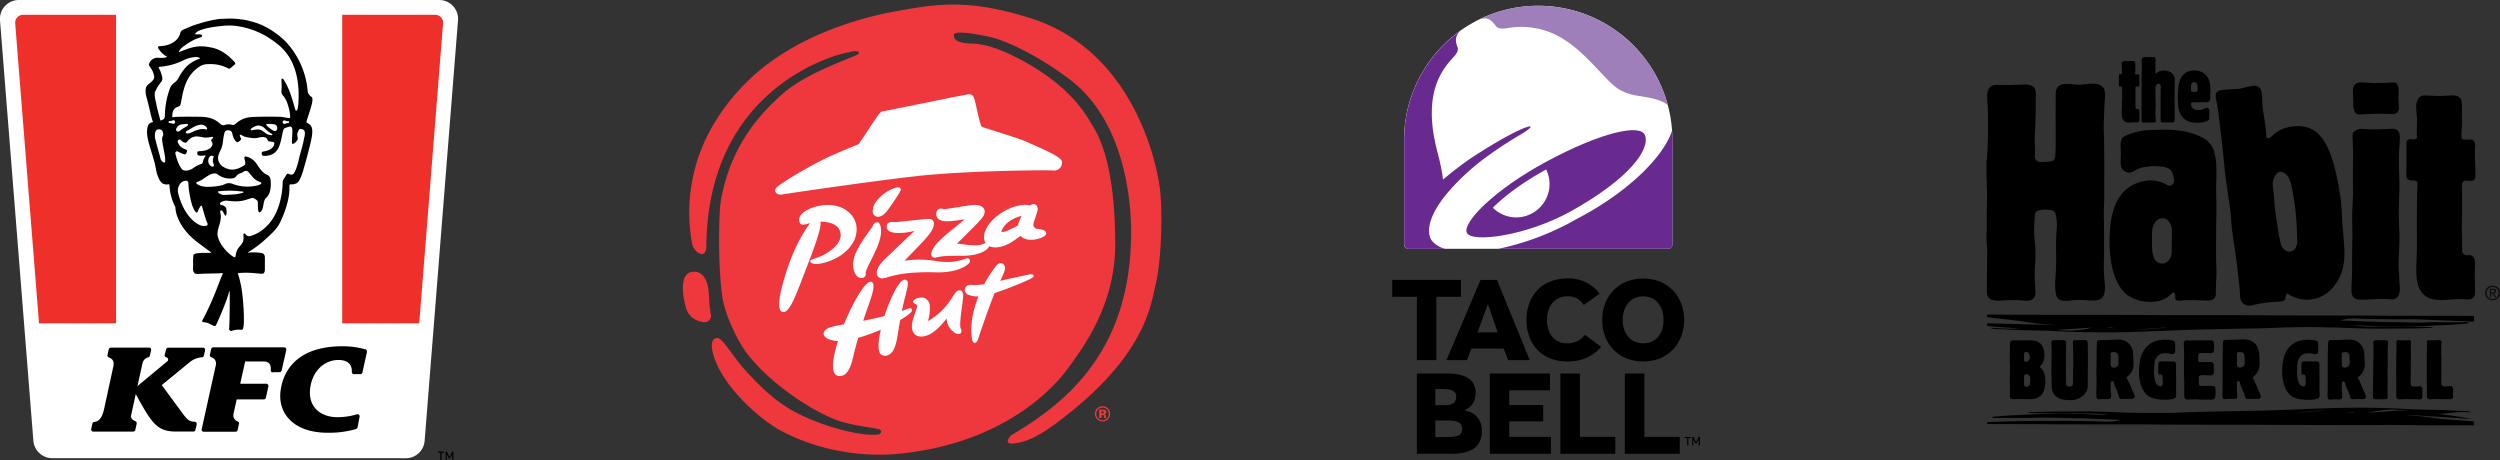 <svg xmlns="http://www.w3.org/2000/svg" xmlns:xlink="http://www.w3.org/1999/xlink" viewBox="0 0 1437.47 264.77"><rect x="0" y="0" width="1437.47" height="264.77" fill="#333333" stroke="none"/><defs><style>.cls-1{fill:none;}.cls-2{fill:#fff;}.cls-3{clip-path:url(#clip-path);}.cls-4{fill:#ee2f2a;}.cls-5{fill:#682a8f;}.cls-6{fill:#9e7fba;}.cls-7{fill:#ef373e;}.cls-8{fill:#0e0a0a;}</style><clipPath id="clip-path"><path class="cls-1" d="M13.19,8.51a4.51,4.51,0,0,0-4.46,4.83l19,239.17a2.63,2.63,0,0,0,2.6,2.42H233.17a2.54,2.54,0,0,0,2.59-2.42l19-239.17a4.51,4.51,0,0,0-4.47-4.83Z"/></clipPath></defs><title>FInal_Logo_forDevAsset 9</title><g id="Layer_2" data-name="Layer 2"><g id="Layer_1-2" data-name="Layer 1"><path class="cls-2" d="M30,263.44a10.9,10.9,0,0,1-10.81-10L0,11.71A10.86,10.86,0,0,1,10.84,0H252.55a10.86,10.86,0,0,1,10.8,11.71L244.16,253.48a10.86,10.86,0,0,1-10.81,10Z"/><g class="cls-3"><rect class="cls-4" x="1.66" y="3.44" width="65.07" height="182.49"/></g><g class="cls-3"><rect class="cls-4" x="196.77" y="3.44" width="65.07" height="182.49"/></g><path d="M100.85,119.16c.06,3.32,2,12.14,13.22,20.53,4.64,3.5,6.82,5.07,7.42,5.49h0c.3.24-1.63.18-2.17.24a41.21,41.21,0,0,0-6.22.24c-2.17.43-1.87.91-2,2.48-.18,1.21,0,3.2-.06,4.89s-.18,2.84.54,3.68,1.15.91,4.11.73,10.62-.19,11.53-.37c1.2-.24,1,.18.3,1.69-1.21,2.54-5.07,14.25-11.11,25.36-.84,1.57,1.51.84,3.56,1.81,3.68,1.75,3.56,2.23,4.53.42,1-2,6.34-14.43,7.12-18.29.12-.48.3-1,.43-.18.06.54.12,16.3-.31,21.25a1,1,0,0,0,.24.72,2.09,2.09,0,0,0,1,.48h0a13.33,13.33,0,0,1,5.92-.72,1.41,1.41,0,0,0,.48-.12.6.6,0,0,0,.24-.3,3.55,3.55,0,0,0,.3-.85v-.06a4.58,4.58,0,0,0,.18-1.27c0-.24.06-.48.06-.78s.06-.66.06-1v-4.1a4.69,4.69,0,0,0-.06-.91c0-.6-.06-1.2-.06-1.81s-.06-1.27-.12-1.87-.06-1.33-.12-1.93l-.18-2c-.06-.67-.12-1.39-.18-2.06s-.18-1.38-.24-2.05-.18-1.39-.3-2-.18-1.33-.3-2-.25-.91-.37-1.57-.24-1.27-.42-1.87a14.38,14.38,0,0,0-.48-1.75c-.12-.49-.3-.91-.42-1.39,0-.06-.19-.73-.13-.79.06-.24.37-.06.67-.12a.6.6,0,0,0,.24-.06,56.39,56.39,0,0,1,6.28-.06c.78,0,4.71.42,5.85.48s2.48.37,2.42-3v-6.1c0-.85-.06-2.29-1.63-2.72a28.84,28.84,0,0,0-7.79-.3c-.42.06-.48,0-.36-.12h0a64.15,64.15,0,0,0,9.36-6.88c5.13-4.59,7.6-7.06,9.17-10.38,0,0,5.62-10.93,5.37-20.17-.06-1.87.25-1.69,1.39-1.69a5.25,5.25,0,0,0,2.42-.54c2.41-.54,4.46-8.69,4.46-8.69s3.57-12.38,4.47-17.45c.79-4.53.6-7.12-2.17-8.45l-.49-.24a.58.58,0,0,1-.24-.61,2.13,2.13,0,0,0,.12-.6c1.33-4.65,3.75-10.56,3.2-13a1.42,1.42,0,0,0-.9-1A6.43,6.43,0,0,1,177,53.18a.76.76,0,0,1-.06-.36,47.41,47.41,0,0,0-13.22-29.46s-.67-.6-1-.9a28.12,28.12,0,0,0-3-2.48,47.22,47.22,0,0,0-8.57-5.31A40.78,40.78,0,0,0,143.22,12a9.59,9.59,0,0,0-1.26-.3,19.22,19.22,0,0,0-2.9-.48,44.12,44.12,0,0,0-9.12-.48h0c-.36,0-.84.06-1,.06h-1.27c-.67.06-1.57.12-2.54.24-1.51.24-3.14.54-4.16.78s-2.66.61-4.53,1.15l-2.35.72-.67.18c-.84.31-1.69.55-2.53.85-.61.24-3.26,1.39-3.87,1.63-.3.12-.66.3-1.08.48-1.87.61-2.24,1.69-2.3,2.24a3.2,3.2,0,0,1-.3,1.08c-2.65,5.68-9,6.28-11.47,6.4-.66.06-1.21.12-1,.79.54,1.63,3.5,4.7,5.31,5.25,0,.24-1.57.6-1.87.66a26,26,0,0,1-3.87-.06H90.4a5,5,0,0,0-4.71,3.68,1,1,0,0,0,.19,1A20.53,20.53,0,0,1,88,41.47v.06a8.62,8.62,0,0,1,.42,1.33c.06.66.6,1.33-.06,2.6-1.15,2.23-4,2.95-4.47,5.19-.6,3.14.49,5.25,1.69,10.44.85,3.56,1.69,7.3,2.36,9,.06.06,0,.18-.12.18s-.73.12-.85.18c-1.69.66-2.17,2-2.41,4.59-.43,5.67,3.8,14.48,5.07,22,.42,2.53,1.63,6.64,3.56,8.27a5.25,5.25,0,0,0,2,.72c1.51.24,2.17-.72,2.3.85,0,.3.12,1.21.12,1.69a30.53,30.53,0,0,0,3.26,10.56m2.65-90.55a8.44,8.44,0,0,1,1.93-1.87c.85-.6,5-3.68,8.82-4.89.72-.24.9-.3,1.33-.42.6-.12,1.08-1.39-.13-1.57A8.77,8.77,0,0,0,113,19.8c-.66,0-1-.36-.48-.84a7.67,7.67,0,0,1,3-1.7c3.45-1.38,9.48-2.11,12.32-2.35a31,31,0,0,1,6.58-.12c2.23.18,4,.6,4.89.72a47.08,47.08,0,0,1,13.46,5.14,60.91,60.91,0,0,1,6.52,4.46c6.22,4.83,13.4,14.07,12.31,33.57a22.53,22.53,0,0,1-.54,4.1c-.18.54-.9,1.51-1.27.24-1.26-4.16-2.95-11.47-6.7-17.26-.54-.79-1.32-.73-1.26.12,0,.36.18,4,.12,4.77-.61,4.77.84,2.89,3,8a30.75,30.75,0,0,1,1.76,6.76,13.83,13.83,0,0,1,.12,1.69c0,.72-.37.78-.37.78-1.44,0-4-.72-5.43-.72-1.57-.06-12.56-.18-16.66.18a14.27,14.27,0,0,0-8.69,3.68,13.18,13.18,0,0,1-1.27.79.68.68,0,0,1-.48.06,5.64,5.64,0,0,0-1-.18,6.92,6.92,0,0,0-3.2,0,2.52,2.52,0,0,1-2.53-.07c-1.51-.9-3.81-4.4-11.9-4.46-4.58-.06-10.56-.12-14.12.06-1.15.06-1.75.18-2.05.18,0-.12-.06-.3-.06-.36-.07-6.46,4.16-5,4.64-6.7,1.21-4.17,1.51-14.25,8.82-20.41,3.5-3,5.31-3.08,8.57-3.08a21.92,21.92,0,0,1,8.63,1.75c1.39.67,2.05,1.15,2.6.73s2-1.75,2.59-2.17.36-1.21-.18-1.63-5.73-7-13.64-8.27a27,27,0,0,0-4.83-.61,15.53,15.53,0,0,0-3.74.24c-3,.37-7,2.06-9.6,3.08-.12-.3.42-1.21.6-1.39m62.54,42c-.3.36-.6.12-1.27.3s-.9.42-1.38.36a1,1,0,0,1-.73-1.57c.67-.9,1.51-.12,2.23,0,.37.06.61-.06,1,.06s.42.49.18.85m-10.86,3.2A7.86,7.86,0,0,1,153.24,72c-.24-.43-.18-.73.43-.73,2.17,0,4.16-.06,5.13.73a2.37,2.37,0,0,1,.36,2.65c-.42.91-1.21.67-1.63.61a14.86,14.86,0,0,1-2.35-1.45m1,3.92a5.19,5.19,0,0,1-2.41-.54,14.85,14.85,0,0,1-2.6-1.81,5.29,5.29,0,0,0-3.5-.91,17,17,0,0,0-2.78.42c-.78.19-.84-.48-.6-.78a7.87,7.87,0,0,1,3.62-1.87,4.93,4.93,0,0,1,1.33,0,5.65,5.65,0,0,1,3,1.57,24,24,0,0,0,3.44,2.83c.54.31,1.51.55.54,1.09M122.7,93.93a2.84,2.84,0,0,1,.24,1.51c-.06.36-1.39.9-2.54-.79a4,4,0,0,1,.07-4.46c1-1.27,2.65-.37,2.41.12a4.46,4.46,0,0,0-.18,3.62M107.25,75.4c.24-.24.36-.24,1.26-.73.67-.36,1.39-.78,2.12-1.26a12.78,12.78,0,0,1,5-1.76,4.3,4.3,0,0,1,2.83,1.15c.73.85,1,1.75,0,1.63a8.14,8.14,0,0,0-3.86,0A19.79,19.79,0,0,0,110,76.18a6.3,6.3,0,0,1-2.41.61c-.43-.12-1.33-.61-.36-1.39m-1.39-1.87c-1,.6-2,1.38-2.72,1.87a1.14,1.14,0,0,1-1.81-1.27,4,4,0,0,1,2.53-2.48,11.64,11.64,0,0,1,1.51-.24c.73-.06,1.45-.12,1.88-.18,1-.06,1.14.79.42,1.21-.42.3-1.15.66-1.81,1.09M89.2,52.76A22.59,22.59,0,0,1,92.76,47c1-1.26.54-3,0-4.52a13.69,13.69,0,0,0-1.39-3.26.67.67,0,0,1,0-.67c.06-.06.12-.06.18-.12l1.93-.18a37.9,37.9,0,0,0,11.77-3.44,12,12,0,0,1,2.24-1,14.92,14.92,0,0,1,2.77-.73c.73-.12,1.57-.24,2.3-.3,1.08-.12,2.77.66,2.41.84-.9.55-5.19,1.51-8.93,6a29,29,0,0,0-3.62,5.67,9.3,9.3,0,0,1-2.54,2.54,7.28,7.28,0,0,0-2.17,3,47,47,0,0,0-2.9,15.51c0,1-.18,2-1.15,2.42h0c-.78.3-1.39.84-1.51.24C91.67,67.07,90.52,63,90,60.43c-.18-.79-.3-1.63-.54-2.42-.49-2.23-.67-4.16-.3-5.25m4.58,40.45c-1.57-1-1.45-2.42-1.87-3.75-.84-2.83-1.75-6.28-2.53-9.17-.49-1.75-.61-5.92,1.81-5.92a2.23,2.23,0,0,1,2.47,1.51c.85,2.54-.78,2.11-.36,5.07.3,2.11.72,4.17,1.39,7.79.3,1.63.84,5.61-.6,4.65m5.73-22.22c-.48.06-.91-.24-1.45-.36s-1,.06-1.27-.3-.18-.67.18-.79a5.47,5.47,0,0,1,1-.12c.72-.12,1.63-1,2.23-.06a1,1,0,0,1-.66,1.63m1.09,17.39c-.24-.91.18-2.36,2.41-.91a10,10,0,0,0,2.54,1,1,1,0,0,0,1.32-.61c.19-.48.79-1.5-.18-2s-3.38-.9-4.77-4.28a1.22,1.22,0,0,1,.55-1.45,1.24,1.24,0,0,1,1.33.36,4.34,4.34,0,0,0,2.29,1.39,1,1,0,0,0,1.09-.48c.66-.73,2.59-3.57,6.52-3.08,1.63.18,3.14.54,3.68.6a14,14,0,0,0,2.53-.12c1.21-.24,3-.6,2.12.42-.73.79-1.27,1.15-.67,2l.12.13a2.24,2.24,0,0,1,0,2.59l-.06.12c-.84,1.15-2.65,2.48-6.4,2.66-1.69.12-1.81.06-1.87,1a3.48,3.48,0,0,0,.06.85c.12.48.43.66,1.63.78a17.89,17.89,0,0,0,2.42-.12c.36-.12.84.12.6.43-.06.06-.18.3-.24.3A6.11,6.11,0,0,0,116.72,93a1.66,1.66,0,0,1-.78,1.21h0a16.58,16.58,0,0,0-4.47,2.17c-1.75,1.45-5.31,2.6-6.88.85s-3-5.74-3.68-8.63m16.3,41.35c-3.08.12-11.17-4.77-14.73-18.66-.91-3.56,1.32-6.45,2.71-6.94a5.88,5.88,0,0,1,1.51-.42,1.4,1.4,0,0,1,1.63,1.57c-.06,1.27,1,12,3.8,15.94.73,1,1.33,1,1.63.12s.79-1.81,1-2.18,1.15-1.87,1.45-.66c.66,2.54,2.17,7.73,2.78,9,1.14,2.18-.61,2.18-1.75,2.18m1.93-22.46c-4-.06-5.92-1.57-6.22-2s.18-.79.6-.91a12.78,12.78,0,0,0,3.32-1.69c.67-.54,2.6-1.69,3.56-2.29.43-.3,3.08-1.45,4.59-.36a11.77,11.77,0,0,0,8.33,2.41c2.54-.18,2.48-2.17,4.47-2.83a8.7,8.7,0,0,0,2.78-1.39c.72-.12,1.27-.37,2.11.42,1,1,1.39,1.69,2.6,3a9,9,0,0,0,4,2.77c.54.13,1,.55,1,.73s-.25.72-1.88,1.21a24.3,24.3,0,0,1-14.42-.67,5.54,5.54,0,0,0-4.77.06c-1.69.91-6.22,1.57-10,1.51m20.4,3.38a22.36,22.36,0,0,1-4.95,1c-1.33.06-5.49.36-6.16.3a5.28,5.28,0,0,1-3-1.33c-.19-.18-.43-.78.36-.78A53,53,0,0,1,138,110c.91.06,1.33.12,1.51.12s1,.42.06.72M175,78.72C174,84.51,172.74,87.47,172,91c-.85,3.74-2.42,9.18-4,9.36-1.57.48-2.23-1.33-3.2,0-.6.78-1.08,1.87-1.63,2.53a4,4,0,0,0-.66,2,42.59,42.59,0,0,1-1,8.87c-1.38,6.7-4,11.59-6.64,14.67-5.13,5.92-9.9,6.88-10.5,7.18a3.08,3.08,0,0,1-2.23,0,6.67,6.67,0,0,1-1.27-1.2c-.67-.61-.91.3-.91.54s.3,3-.36,4.28c-1.51,2.72-3,3-3.86,6.34-.3,1.15-.06,2.9-1.45,2.12-3.32-1.94-8.15-7.07-9.12-12.08-.3-1.51,0-3.2.91-6.15a18.29,18.29,0,0,0,.9-4.71c0-1.93-.78-3.56,0-3.75,1.39-.3,2.06,3.32,2.72,3,1.15-.66.3-4.46.3-4.46a3.45,3.45,0,0,0-2.47-1.57c-1.15-.25-1.51-1.15-.3-1.76a5.65,5.65,0,0,1,3.2-.84c8.2,1.15,10.62-.48,13.94-1.39a2,2,0,0,1,1.57,0c.48.24,1.87,1,2.17,1.69s0,3.44.42,5.49,1.88.19,2.24-.6a17.28,17.28,0,0,0,.78-3.32c.06-.48.49-2.65,1.27-3.26a7.88,7.88,0,0,0,2.29-3.56,16.24,16.24,0,0,0,.55-5.55c-.06-2.9-.61-3.2-1.27-3.87s-1.51-.48-3.26-2.11c-1.57-1.45-2.9-3.8-4-5.25a10.18,10.18,0,0,0-5.19-3.56c-2.18-.55-1.27,1.45-1.15,2.05.06.42.6,2.17-.12,2.72s-5.07,3.5-8.94,2.47c-4.65-1.21-6.21-3.8-6.34-6.28-.06-1.75.79-3.44,1.82-5.49a17.79,17.79,0,0,0,1.08-5.07,26.27,26.27,0,0,1,.91-4.47,1.9,1.9,0,0,1,2.05-1.09,2.19,2.19,0,0,1,2.29,1.76c.79,3.74,2.12,4.64,2.54,5s1.27-.31,1.63-.55,1.15-1.08.9-1.51a6.39,6.39,0,0,1-.72-1.57c-.18-.72.72-.6.91-.48,1.44,1.15,2.83,1.27,5.31,1.69,4.4.72,5-.91,8-.36a2.47,2.47,0,0,1,1.39.84c.18.37.54,1.27.9,1.45s1.27.18,1.75.3c.67.12,1.75.06,1.57,1.21-.48,3.14-4.1,4-5.85,4.35-.73.12-1,.18-1.15.3a1.74,1.74,0,0,0,.06,1.93c.3.42,1.69.48,3.56.12a7.79,7.79,0,0,0,5.37-3.62c1.57-2.47,2.48-7.91,2.66-8.87s.6-2.72,1.15-3.08a12.8,12.8,0,0,1,3.5-1.09c.42.06.72.3,1,1.27s-.18,7-.18,7.85.48,1,.79.84a5.29,5.29,0,0,0,2.53-2.59c.24-.91-.48-2.24-.12-3.51.61-2,1.21-2.47,1.63-2.47,2.48.24,3,1.33,2.42,4.53m34.89,122.12a1.48,1.48,0,0,1,1,1.69l-2.59,11.65a1.24,1.24,0,0,1-1.21,1h-3.68a1.22,1.22,0,0,1-1.21-1.26v-.24c.18-3.81-2.23-6.64-7.6-6.64-9,0-15.58,7.36-16.42,17.08-.91,10,6.09,15.87,15.81,15.81a38.39,38.39,0,0,0,11.11-1.63,1.21,1.21,0,0,1,1.57,1.39l-1.15,6a1.61,1.61,0,0,1-1,1.09,55.82,55.82,0,0,1-16.12,2.11c-20.29,0-28.56-11.65-27.23-23.54,1.15-10.63,8.15-26.2,35.8-26.2a47.66,47.66,0,0,1,12.86,1.75m-114.4.06a1.29,1.29,0,0,1,1.27-1h19.92a1.24,1.24,0,0,1,1.21,1.45l-.66,3.08a1.24,1.24,0,0,1-1.09,1h-.12a13,13,0,0,0-6.46,2.41L93,221.42h0l12.74,17.27c2.47,3.2,3.68,3.74,6.15,3.8a1.26,1.26,0,0,1,1.21,1.57l-.72,3.08a1.23,1.23,0,0,1-1.15,1h-10c-11,0-14-4.83-23.18-21.56h0l-2.66,12.2c-.42,1.87,1.21,2.9,2.36,3.38a.21.21,0,0,1,.12.06,1.22,1.22,0,0,1,.72,1.39l-.78,3.56a1.23,1.23,0,0,1-1.15,1h-23a1.24,1.24,0,0,1-1.21-1.51l.67-3.08a1.34,1.34,0,0,1,1.14-1h.06c2.12-.24,4.35-1.57,5.68-8.09l5.19-23.9c.66-3.2-.91-4.41-2.29-4.95a.63.63,0,0,0-.25-.06,1.29,1.29,0,0,1-.84-1.51l.72-3.2a1.29,1.29,0,0,1,1.27-1H85.75a1.17,1.17,0,0,1,1.15,1.45l-.72,3.14a1.27,1.27,0,0,1-.91,1c-.06,0-.12.06-.18.06a4.46,4.46,0,0,0-3.14,3.2l-2.9,13.28h0l17-14.13a1.31,1.31,0,0,0-.43-2.41h0a1.31,1.31,0,0,1-.9-1.57l.84-3m61.34,13.28a1.21,1.21,0,0,1-1.21-1.33v-.18c.18-3-.85-4.83-4.23-4.83h-10.5l-2.84,12.8h15a1.24,1.24,0,0,1,1.21,1.45l-1.45,6.58a1.23,1.23,0,0,1-1.21,1H136.1s-1.75,7.85-1.81,8.21a3.75,3.75,0,0,0,2.29,4.41c.06,0,.12.06.18.06a1.17,1.17,0,0,1,.67,1.27l-.79,3.62a1.21,1.21,0,0,1-1.14,1H117.15A1.16,1.16,0,0,1,116,246.6l8-36.16c.78-3.2-1-4.47-2.42-5a.21.21,0,0,1-.12-.06,1.22,1.22,0,0,1-.78-1.45l.72-3.2a1.29,1.29,0,0,1,1.27-1h40.75a1.24,1.24,0,0,1,1.2,1.45L161.94,213a1.24,1.24,0,0,1-1.21,1h-3.86"/><path d="M253.87,260.3v4.47h-.72V260.3h-1.39v-.66h3.5v.66Zm6.1,4.47v-3.69l-1.21,2.42h-.66l-1.21-2.42v3.69h-.66v-5.13h.66l1.57,3.07,1.57-3.07h.67v5.13Z"/><path class="cls-2" d="M961.61,80.47a77.15,77.15,0,1,0-154.3,0v60.12a2.45,2.45,0,0,0,2.48,2.48H959.13a2.49,2.49,0,0,0,2.48-2.48Z"/><path class="cls-5" d="M945.79,77.63c-2.65-6.52-25.11-1.63-56.44,15.21-30.61,16.42-48.66,35.44-45.94,41,2.84,6,34.29,1.75,59.52-12.19,34.23-19,46.12-36,42.86-44.07"/><path class="cls-2" d="M872.21,125a19,19,0,0,1-13.83-5.56c7.06-7.12,17.87-15,30.67-22a19.73,19.73,0,0,1,1.93,8A19.25,19.25,0,0,1,872.21,125"/><path class="cls-5" d="M823.85,139a14.41,14.41,0,0,0,6.16,3.81c.06,0,.84.3.84.3h-21a2.49,2.49,0,0,1-2.48-2.48V80.53a76.93,76.93,0,0,1,32.18-62.66h0l-.91,1c-2,2.66-1.81,5.14-.54,8.46.78,2.23-1.63,4.83-3,6.21-5.61,6.16-11.17,14.49-11.77,28.86-.6,13.16,3.32,24.87,4.65,31,1.39,6.52,1.63,8.63,1.69,9.9,5-4.23,10.32-8.33,15.69-12.08,8.64-5.67,15.7-9.9,21.86-13.22,13.82-7.42,17.32-6.64,6.45-.24S852.22,91.58,845,98c-28.37,25.42-24.15,38-21.19,41"/><path class="cls-5" d="M961.61,140.59a2.49,2.49,0,0,1-2.48,2.48H861.52s1.33-.3,1.39-.3A153.43,153.43,0,0,0,906,126.23c30.18-15.64,50-35.74,55.24-50.47l.24-.66a5.19,5.19,0,0,0,.06.66c.06,1.21.12,3.08.12,4.65v60.18"/><path class="cls-6" d="M850.72,11.05h0A77.26,77.26,0,0,1,959,60.49a14.39,14.39,0,0,0-3.92-2.3,37.12,37.12,0,0,0-8.39-2.29c-4.77-.91-9.66-1.15-15.09-4.11-9.84-5.37-22.94-28.43-44-34.46a45.18,45.18,0,0,0-20.89-1.15c-1.69.3-5.19.66-6.4-1C857.9,12,856,10,852.16,10.75a7,7,0,0,0-1.44.3"/><polygon points="814.68 207.06 825.9 207.06 825.9 170.66 840.03 170.66 840.03 160.94 800.55 160.94 800.55 170.66 814.68 170.66 814.68 207.06"/><path d="M843.47,207.06l2.6-6.7H864.6l2.53,6.7h12.44l-18.83-46.12h-9.42L831.7,207.06Zm12.07-32.3,5.62,16.36H849.57Z"/><path d="M901.3,207.84c9.06,0,15-3.5,19.32-8.39l-9.3-6.94a12.09,12.09,0,0,1-10.26,4.89c-7.36,0-11.59-5.68-11.59-13.46s4.35-13.59,11.95-13.59a10.59,10.59,0,0,1,9.24,5l9.11-6.52a22.13,22.13,0,0,0-18.29-8.75c-15.51,0-23.78,10.69-23.78,23.85S885.85,207.84,901.3,207.84Z"/><path d="M944.83,207.84c14.54,0,23.54-10.68,23.54-23.84s-8.94-23.85-23.54-23.85S921.22,170.84,921.22,184,930.1,207.84,944.83,207.84Zm0-37.43c7.36,0,11.71,5.74,11.71,13.59s-4.35,13.4-11.71,13.4-11.78-5.68-11.78-13.4S937.34,170.41,944.83,170.41Z"/><path d="M842.08,235.91c4.41-2.17,6.4-5.13,6.4-10.26,0-6.82-5.37-10.87-16-10.87h-17.8V260.9h20c11.71,0,17.38-4.28,17.38-13.22C852.1,241.46,848.6,237.3,842.08,235.91ZM825.3,223.72h4.41c5.37,0,7.6,1.14,7.6,4.4,0,3.51-2.11,4.83-6.33,4.83H825.3v-9.23Zm6.64,27.58H825.3v-9.53h6.88c6,0,8.57,1.32,8.57,4.83S838.7,251.3,831.94,251.3Z"/><polygon points="867.8 242.25 887.3 242.25 887.3 232.89 867.8 232.89 867.8 224.44 891.22 224.44 891.22 214.78 856.63 214.78 856.63 260.9 891.76 260.9 891.76 251.18 867.8 251.18 867.8 242.25"/><polygon points="908.42 214.78 897.2 214.78 897.2 260.9 928.77 260.9 928.77 251.18 908.42 251.18 908.42 214.78"/><polygon points="945.49 214.78 934.26 214.78 934.26 260.9 965.83 260.9 965.83 251.18 945.49 251.18 945.49 214.78"/><path d="M970.78,251.85v4.34h-.66v-4.34h-1.39v-.61h3.38v.61Zm5.92,4.28v-3.56l-1.21,2.36h-.66l-1.21-2.36v3.56H973v-4.95h.72l1.51,3,1.51-3h.66v4.95Z"/><path class="cls-7" d="M592.47,10.44c65.07,20.53,74.19,96.29,74.19,96.29,1.81,9.84,1.63,41.23-2.17,56.74-2.6,10.69-5,39.06-51.32,75.4-9,7.06-19.49,15.09-30.3,16.12-1.33.12-2.72.24-3.32-.79s1.33-3.56,1.87-3.92c28.13-16.72,67.19-45,68.88-111.86,0,0,3.92-62.84-34.95-92.54-12.5-9.54-30.55-20.35-44.67-24.27-2.06-.54-21.67-4.95-22.16-1.63-.72,4.71,7.25,5,11.17,5.13,9.42.24,20.89,6,23.48,7.31C616.74,49,625.67,68.27,628.63,73c13,20.71,12.49,60.49,12.61,66.22.43,35.92-18.47,60.49-26.86,72.14-14.43,19.86-46.9,45.28-99.78,49.74-12.38,1-39.54.73-66.47-13.94-8.57-4.71-25.89-18.65-34.53-34.77-2.53-4.71-7.36-16.9-1.63-18.05,3.44-.73,8.46,9.84,17.81,19.92,8.51,9.18,17.21,17.69,29.82,23.9,16.78,8.27,37.13,12.92,45.52,11.59,1.87-.3,2.05-2.53.24-2.95-5.19-1.21-15.45-2.12-23.9-5.13-13.23-4.71-37.55-20-51.62-38-5.25-6.71-13.1-22.28-14.61-33.75-2.65-20-1.75-48.41-.84-53.91,5.43-32.11,22.7-50.7,35.86-62.29,13-11.41,36.88-19.5,43-22.4a1,1,0,0,0-.24-1.87,11.47,11.47,0,0,0-3.75.3c-.84.24-1.81.42-2.83.6-2.72.55-79.45,17.87-80.29,111.14-.06,8.39-7.31,3.62-8.21-1.51a98.34,98.34,0,0,1,1.09-40.75c5.91-25,21.43-44.79,36.82-58,22.52-19.2,53.85-30.3,80-34.89C538,2.41,556.13-1,592.47,10.44M404,185.14c4,.73,5.07-2.59,4.76-4.1a68.32,68.32,0,0,1-1.08-10.45c-.24-3.92-.61-8.57-3.2-11.77a6.75,6.75,0,0,0-5.25-2.59c-9.48-.18-6.4,15.09-4.95,20.16a12.21,12.21,0,0,0,3.44,6,13.36,13.36,0,0,0,6.28,2.77"/><path class="cls-2" d="M594.22,83.31c-1.27-.55-2.42-1.09-3.32-1.51-3.38-1.57-11.65-4.17-18.29-6.28-3.68-1.15-7.49-2.36-8.21-2.72-.73-1.15-2.36-8.15-3.08-11.59-.42-1.75-.72-3.14-.91-3.74-.6-2.17-1.32-3.38-3.44-3.26h-.18c-.72.06-10.56,2-26.74,5.31C519.18,61.69,508,64,507.29,64.05c-.9.06-1.45.54-8.45,11.23-2.11,3.2-4.77,7.18-5.19,7.6-.24.12-1.75.79-3.32,1.39-4.47,1.87-12.86,5.25-20,9-7.91,4.1-23.12,13-24.27,15.09a2.28,2.28,0,0,0-.06,2.23,3.27,3.27,0,0,0,3.2,1.27,5.47,5.47,0,0,0,1-.12c1.5-.3,49.62-7.43,77.2-10.51,6.89-.78,15.58-1.44,25.84-2,25.23-1.33,50.71-1.45,52.16-1.21a4.55,4.55,0,0,0,4-1.38,4.9,4.9,0,0,0,1.27-3.38C610.7,91,605.39,88.2,594.22,83.31Z"/><path class="cls-2" d="M506.57,132.2c-.18-2.41-.61-3.62-1.33-4.1a1.79,1.79,0,0,0-1.39-.24h-.12A3.1,3.1,0,0,0,501.8,130a5.4,5.4,0,0,1-.79,1.27c-8.81,11.89-10,15.93-10.44,19.68-.36,3,.66,6.39,2.35,8a3.42,3.42,0,0,0,2.9.85,2.28,2.28,0,0,0,1.75-1.15,2.07,2.07,0,0,0,.12-1.69c.37-1.87,1.75-4.59,3.32-7.72,2.66-5.32,5.92-11.84,5.56-17"/><path class="cls-2" d="M505.48,124.54h.18c2.36-.43,4.29-3.08,5.31-4.47,2.12-2.9,4.65-6.7,5.8-8.57.24-.43.84-1.45,1-1.81a1.53,1.53,0,0,0-.13-1.57c-.36-.43-1.08-.55-2.17-.31a22.27,22.27,0,0,0-11.65,8,9.35,9.35,0,0,0-2,6.22,3,3,0,0,0,3.68,2.54"/><path class="cls-2" d="M555.83,148.56a3.43,3.43,0,0,0-1,.3,29.79,29.79,0,0,1-7.49,1.69,39.69,39.69,0,0,1-9.17-.48,59,59,0,0,0-15-.54c-1,.12-2.05.24-3.14.42,1.87-1.87,7-7.24,10-10.32,2.05-2.12,5.55-6.1,6.52-8.76.36-1,.84-2.89-.06-4-.61-.79-1.69-1.09-3.26-1-.24,0-17.93,1.81-17.93,1.81a7.52,7.52,0,0,1-1.69-.06h-.24c-1.87-.12-3.2.67-3.5,2a3.1,3.1,0,0,0,1.51,3.32c1.2.72,3.14,1.08,6,1a26.27,26.27,0,0,0,3-.18,35,35,0,0,0,5.43-1c-2.53,2.41-9.53,9.05-13.88,13.22l-.91.9c-2.35,2.17-5,4.65-6.15,7.18-1.09,2.24-1,4.11.24,5.2a3,3,0,0,0,2.53.78,20.17,20.17,0,0,0,2.84-.66,60.38,60.38,0,0,1,11.47-2.3,121.76,121.76,0,0,1,16-.48,42.83,42.83,0,0,0,6.27-.24c4.89-.54,9.06-1.93,11.66-3.92l.12-.07c.78-.6,2.23-1.69,1.57-2.95a1.41,1.41,0,0,0-1.63-.91"/><path class="cls-2" d="M491.36,137.7c.06-.13,4.4-9.42-3.81-16.06-4-3.32-9.72-4.47-16-3.38a23.64,23.64,0,0,0-8.82,3.32c-2.41,1.63-3.08,3.26-3.2,4.4a3.62,3.62,0,0,0,.73,2.66c.36.36,1,.72,2.59.42a17.92,17.92,0,0,0,3-.84c-2.17,2.84-8.81,12.31-13.94,28.73-3.75,12-4.77,19-3.2,21.43a1.92,1.92,0,0,0,1.57,1h.6c3.32-.61,6.64-9.18,11.17-21.07.66-1.69,1.33-3.5,2.05-5.31,7.61-19.44,8.09-24.15,7.61-25.54,2.29,0,10.56.3,11.59,6.64.84,5.19-4.77,10-10.27,12.74a26.42,26.42,0,0,1-4,1.57,13,13,0,0,0-2.54,1,.92.92,0,0,0-.54,1.14c.36.91,2.48,1.57,5.86,1l.24-.06c2.35-.42,14.36-3.08,19.38-13.82"/><path class="cls-2" d="M553.77,170.59a4.22,4.22,0,0,0-.66-3.13,1.5,1.5,0,0,0-1.21-.55,1.66,1.66,0,0,0-.54.06c-1.45.24-2.36,1.75-3.68,3.81a40,40,0,0,1-5.92,7.6,38,38,0,0,1-8.21,6.22,24.24,24.24,0,0,0,1.09-8.51,5.45,5.45,0,0,0-2-4.17,5.13,5.13,0,0,0-4-.72,6,6,0,0,0-3.26,1.45,1.09,1.09,0,0,0-.36,1c.06.43.48.79,1.27,1.15,1.39.6,1.14,1.27.84,2.23-.06.18-.12.37-.18.61a27.68,27.68,0,0,1-.9,2.65c-1.21,3.44-2.42,7.07-1.27,10.08,1,2.48,3.26,3.57,6.4,3,.6-.12,1.2-.3,1.87-.48,3.44-1.21,7.24-4.53,11.23-9.78a10,10,0,0,0,4.4,8,3.62,3.62,0,0,0,2.84.9,1.62,1.62,0,0,0,1.15-.78,2.58,2.58,0,0,0-.24-2.23c-.85-1.75.18-9.12.9-14,.18-1.93.42-3.5.48-4.35"/><path class="cls-2" d="M594.22,158.1c-.73-.73-2.23-.36-7.73.84-1.57.37-3.38.73-5.67,1.21-.67.12-1.75.42-3.14.73-.79.18-1.63.42-2.54.6l.24-.54a38.24,38.24,0,0,0,2.3-5.44,3.76,3.76,0,0,0-.54-3.5,2.35,2.35,0,0,0-2.06-.66,3.43,3.43,0,0,0-2.05,1.27,64.58,64.58,0,0,0-7.12,10.8,29.65,29.65,0,0,1-6.7.42,6.48,6.48,0,0,0-1.87,0h-.06a3,3,0,0,0-2.3,1.81,2.57,2.57,0,0,0-.06,2,3.5,3.5,0,0,0,2,1.93,15.19,15.19,0,0,0,5.68.9c-3.44,8.58-4.77,16.6-3.81,23.85a4.27,4.27,0,0,0,1,2.65.94.94,0,0,0,.79.19c.78-.12,1.56-1.15,2-2.72.36-1.27,5.55-16.54,9.29-25.9,7.67-2.65,13.83-5.07,18.66-7.3l.3-.12a14.81,14.81,0,0,0,3.08-1.63,1.42,1.42,0,0,0,.42-.85c.18-.18.06-.42-.12-.54"/><path class="cls-2" d="M524.38,177.9a.88.88,0,0,0-.79-.6c-.36-.13-.72-.06-1.63.24a7.28,7.28,0,0,0-.84.3c-.67.24-1.51.54-2.6,1,.78-3.62,1.51-6.51,2.11-8.87,1.21-4.89,1.81-7.36,1-8.51a1.76,1.76,0,0,0-1.27-.66H520c-3.26.6-8.21,10.92-11.47,20.94l-.73.18c-3.5.85-7.36,1.75-11.46,2.54.9-2.84,1.87-5.62,3-8.81l.06-.13c1.09-3.13,3.14-8.93,2.84-11.53-.24-1.75-1.15-2-1.63-2h-.24c-3.56.67-10.44,13-15.09,24.45l-.55.12-1.14.24a48.9,48.9,0,0,0-6.4,1.45c-2.29.91-3.56,2.11-3.62,3.5-.06,1.21.9,2.36,2.65,3.2a14.85,14.85,0,0,0,5.62,1.09c-1.75,5.55-4.23,14.91-2,18.59a3,3,0,0,0,2.23,1.51,4.3,4.3,0,0,0,1.75,0c3.92-.72,5.67-6.34,6.64-10.5.84-3.69,1.87-7.49,3-11.41a101.91,101.91,0,0,0,13-4.65c-1.27,5.43-2.6,13.94,1.2,14.79a4.25,4.25,0,0,0,2.12.12,6.19,6.19,0,0,0,4-3.38c1.39-2.54,2.05-6.28,2.54-9.6.42-2.65.84-5.19,1.32-7.54a31.37,31.37,0,0,0,6-4.23,2,2,0,0,0,.67-1.81"/><path class="cls-2" d="M596.69,131.66a2.78,2.78,0,0,1-1.93-.91c-1-1.14-.54-2.53.42-5.25.37-1.09.79-2.29,1.21-3.8a4.07,4.07,0,0,0-.24-3.38,2.46,2.46,0,0,0-1.63-1,3.73,3.73,0,0,0-2.11.73,17.27,17.27,0,0,0-4.41-.19c-7.6.67-16.54,6.22-20.4,12.68-1.87,3.2-2.3,6.16-1.21,8.63a2.29,2.29,0,0,0,.3.55c-.12.06-.24.06-.3.12a12,12,0,0,1-4.23,1.15,41.7,41.7,0,0,1-8.21-.49c-1.32-.18-2.59-.36-3.74-.42,2.18-2,8.82-8.63,11.47-11.41,1.15-1.21,3.08-3.38,3.5-4,1.21-1.94,1.33-3.75.37-5-.79-1-2.54-2.12-6.71-1.75-.66.06-1.32.12-2.11.24-6.64,1.08-11.17,1.81-13,2a3.23,3.23,0,0,1-1.75-.12,3,3,0,0,0-1-.12h-.12a2.57,2.57,0,0,0-2.06,1.2,4,4,0,0,0-.24,3.33c.67,1.87,3,2.65,4.77,2.77a27.78,27.78,0,0,0,3.68-.12c2.84-.24,6-.72,7.67-1-1.63,1.44-3.68,3.07-5.8,4.82a100.14,100.14,0,0,0-9.71,8.52c-2.9,3.07-4.29,6.21-3.45,7.78a2.14,2.14,0,0,0,2.48.85,32,32,0,0,1,4.71-.79c2.29-.18,4.71-.18,7-.18s4.71,0,6.94-.18a24.07,24.07,0,0,0,7.25-1.63c2.59-1.08,4.28-2.47,4.64-3.74a9.88,9.88,0,0,0,1.39.48,11.68,11.68,0,0,0,3.26.18c5-.42,9.42-3.68,12.08-5.61.6-.42,1.08-.79,1.44-1,.91,1.57,3.81,2.48,7.19,2.24h.06c1.81-.18,5.67-1.09,6.94-2.6a1.45,1.45,0,0,0,.42-1.15c-.12-1-1-2.17-4.83-2.47m-9.29-7.49c-1.57,3.38-1.87,4.23-2,5.38-1.51,1-6.7,3.68-8.88,3.86-.54.06-.66-.06-.66-.12a.38.38,0,0,1,0-.36c2.29-6.16,9.41-8.21,11.53-8.76"/><path class="cls-7" d="M637,241.1a4.13,4.13,0,0,1-3.08,1.21,4.34,4.34,0,0,1-4.35-4.35,4.29,4.29,0,0,1,1.39-3.2,4.37,4.37,0,0,1,3-1.2,4.32,4.32,0,0,1,4.35,4.34A4.33,4.33,0,0,1,637,241.1Zm-5.62-5.67a3.42,3.42,0,0,0-1,2.53,3.59,3.59,0,0,0,6.16,2.6,3.48,3.48,0,0,0,1-2.6,3.67,3.67,0,0,0-1-2.53,3.47,3.47,0,0,0-2.54-1.09A3.5,3.5,0,0,0,631.4,235.43Zm.67,4.95v-4.83h2.35a2.27,2.27,0,0,1,1,.24,1.23,1.23,0,0,1,.66,1.15,1.05,1.05,0,0,1-.36.9,1.3,1.3,0,0,1-.84.3,1.45,1.45,0,0,1,.66.31,1.28,1.28,0,0,1,.42,1.08v.55c0,.06,0,.12.06.12l.06.12h-1.2a2.09,2.09,0,0,1-.06-.67,5.55,5.55,0,0,0-.07-.6.54.54,0,0,0-.36-.36.89.89,0,0,0-.42-.06h-.54v1.69h-1.33Zm2.29-3.87a2.24,2.24,0,0,0-.72-.12h-.3v1.39h.48a1,1,0,0,0,.66-.18.8.8,0,0,0,.24-.6A.59.59,0,0,0,634.36,236.51Z"/><path d="M1142.22,93a9.57,9.57,0,0,0,.31-3c.6-8.52.66-17.09.48-25.6-.06-2.78-.3-5.55-.42-8.33a10.69,10.69,0,0,1,.24-3.08c.6-3,2.35-4.28,5.61-4.22,2.78.06,5.55.24,8.33.12,2.54-.12,5.07-.18,7.61-.3a9.32,9.32,0,0,1,3.14.48,4.09,4.09,0,0,1,2.83,2.77,5.94,5.94,0,0,1,.19,1.82c0,5.19,0,10.44-.19,15.63-.06,2.66-.18,5.37-.3,8a40.12,40.12,0,0,0-.12,4.65,41.7,41.7,0,0,1,.12,7.24c-.18,1.93.55,3.56,2.72,3.93a26.31,26.31,0,0,0,6.58-.37c1.51-.18,2.29-1.32,2.41-3.08.31-4.34.24-8.69.24-13-.06-7.55,0-15.16,0-22.7a7,7,0,0,1,.43-2.48c.84-2.41,2.77-3.08,5-3.2a36.26,36.26,0,0,1,5.79.31,27.36,27.36,0,0,0,5.5-.13,27.74,27.74,0,0,1,6.7-.24c2,.37,3.62,1.21,4.46,3.2a13.21,13.21,0,0,1,.49,4.35c-.31,3.44-.43,6.94-.55,10.38s-.3,7-.12,10.57c.18,3.26.12,6.58.18,9.84.12,8.33,0,16.6.06,24.93,0,4.83-.36,9.6-.24,14.42.18,5.56.06,11.11.12,16.67.06,4.82-.3,9.71-.06,14.54.12,1.94.24,3.81.43,5.74a18,18,0,0,1-.13,5.43,5,5,0,0,1-4.46,4.35,36.3,36.3,0,0,1-6.76-.06,48.29,48.29,0,0,0-8.33.18,14.74,14.74,0,0,1-5.38-.06c-2-.61-2.77-2.18-3.08-4.05a34.17,34.17,0,0,1-.3-7.42,150.1,150.1,0,0,0,.49-16.42,120.24,120.24,0,0,1,.42-14.07,24.59,24.59,0,0,0-.67-7.3,2.74,2.74,0,0,0-2.53-2.6,16.48,16.48,0,0,0-7.06.12,2.76,2.76,0,0,0-2.36,2.78c-.18,2.84-.42,5.68-.48,8.51a72.7,72.7,0,0,0,.66,8.82,78.11,78.11,0,0,1-.12,11.35,84.24,84.24,0,0,0-.06,9.53,63.82,63.82,0,0,1,.3,6.76,4.08,4.08,0,0,1-3.14,4,7.22,7.22,0,0,1-2.53.18,81.07,81.07,0,0,0-13.76-.06,18.74,18.74,0,0,1-5.5-.36c-2.17-.79-3-2.42-3-4.59.06-7.73.13-15.39.19-23.12,0-1.69-.13-3.44-.19-5.13,0-.12,0-.3-.18-.3v-5.56a39,39,0,0,0,.12-4.71c0-2.77-.06-5.49.06-8.27.19-4.83.19-9.6-.06-14.42.12-1.39-.18-2.72-.12-4.11C1142.22,99.12,1142.22,96.1,1142.22,93Z"/><path d="M1357,244.42c-5.8,0-11.53,0-17.33-.06-10.32,0-20.64,0-31-.06-16.42-.12-32.78-.06-49.2-.12-5.43,0-10.86,0-16.29-.06-16.42-.18-32.78-.06-49.2-.12-5.38,0-10.75,0-16.18-.06-11.47-.12-22.94-.06-34.41-.12-.42,0-.84.12-.84-.6,0-.55.3-.55.66-.55,2.53-.06,5.07-.18,7.61-.24,5.61-.18,11.16-.3,16.78-.36,2.65,0,5.37-.06,8,0,3.26.06,6.58-.06,9.84-.06,6,0,12.13.06,18.17.18,2.41.06,4.82.18,7.3.24.91,0,1.81.06,2.72,0a36,36,0,0,0,5.91-1l-3.74-.18c-5-.18-9.9-.36-14.79-.6-5.19-.18-10.44-.24-15.63-.36-5.44-.06-10.81-.24-16.24-.06-2.6.12-5.19.06-7.79.06-4.71,0-9.42,0-14.13.06a3.2,3.2,0,0,1-2-.42,13.19,13.19,0,0,1,3-.49c3.2-.3,6.4-.54,9.66-.66,5.61-.3,11.29-.54,17-.79,4.83-.18,9.66-.24,14.49-.24,2.11,0,4.16.24,6.28.18,5.55.18,11,.79,16.66.55a125.38,125.38,0,0,0-15.15-.73,1,1,0,0,0-.91-.06h-.6a54.63,54.63,0,0,0-6.28-.12h-17.87a50.58,50.58,0,0,1-5.19-.18.84.84,0,0,1,.84-.3c3.32-.24,6.64-.3,10-.36,6.65-.12,13.29-.12,19.93-.19,6.27,0,12.49.13,18.77.43,6.64.3,13.28.42,19.92.48,4.29,0,8.51,0,12.8-.06,5-.12,10-.42,15-.54,4-.12,8-.18,12-.24,5.92-.13,11.77-.19,17.69-.37,4.59-.12,9.23-.18,13.82-.36,5.38-.18,10.81-.36,16.18-.6,4.83-.24,9.72-.36,14.55-.55,7.3-.24,14.61-.36,21.85-.3,8.33.06,16.72.3,25,.79,4.65.24,9.3.3,14,.42s9.48.18,14.24.6c2.18.18,4.29-.12,6.46.3a1.65,1.65,0,0,1,1.27.55,60.16,60.16,0,0,0-9.3.06c-3.07.42-6.21.66-9.35.9q9.78,1,19.38,2.9c-1.33-.06-2.72-.18-4-.24-3.5-.24-7-.54-10.56-.72-5-.31-10-.67-15-1-.67-.06-1.33-.06-2-.06a43,43,0,0,0-6.21-.24c1.87,0,3.68.36,5.55.42,3.56.24,7.12.72,10.62,1.27s7,.78,10.51,1c3.86.31,7.79.61,11.65.85.48.06.66.18.6.72a13.7,13.7,0,0,0,0,1.57H1389.6c-.3-.24-.6-.12-1-.12-5.37,0-10.69-.06-16.06-.06C1367.45,244.42,1362.2,244.42,1357,244.42Zm-33.45-7.36c2.54,0,5-.42,7.55-.55,1.69-.06,3.38-.24,5.25-.36a5.93,5.93,0,0,0-.9-.06,96.78,96.78,0,0,0-10.39.79c-.54,0-1.08-.18-1.51.18h-1.45A1.75,1.75,0,0,0,1323.5,237.06Zm40-.18-1.82.18a3.74,3.74,0,0,0,1.82,0h.48a.18.18,0,0,0,.24,0c.66,0,1.33,0,1.93-.06,5.13-.36,10.26-.85,15.4-1h2.89a15.66,15.66,0,0,0-2.89-.24c-.61,0-1.27-.06-1.88-.06a45,45,0,0,0-9,.06C1368.29,236.09,1365.88,236.51,1363.53,236.88Zm-9.84.36a.22.22,0,0,0-.06-.18c-1.33-.06-2.6-.18-3.93-.24a11.78,11.78,0,0,0,2.48.36A13.13,13.13,0,0,0,1353.69,237.24Zm-33.27.06c.37,0,.73.18,1.15-.06A2.46,2.46,0,0,0,1320.42,237.3Z"/><path d="M1238.69,32.84a1.68,1.68,0,0,1,.72,1.75c-.18,2.29,0,4.53-.06,6.82,0,.3,0,.6.3.73s.43-.13.61-.31c2.35-2,6.94-1.63,9,.67a5.54,5.54,0,0,1,1.21,3.74c0,2.66-.06,5.31-.12,8-.06,3.44.06,6.94.06,10.38v4.17c0,1.2-.42,1.69-1.69,1.63-1.69-.06-3.44-.06-5.13,0-1,.06-1.27-.24-1.27-1.27V52.7c0-1,.12-1.93.12-2.84,0-1.14-.48-1.63-1.33-1.63s-1.51.55-1.63,1.69c-.3,3.44,0,6.88,0,10.33,0,2.53-.36,5.07,0,7.6a10.87,10.87,0,0,1,.12,1.39c0,.78-.36,1.21-1.08,1.21-1.81,0-3.62-.06-5.5.06-1.2.06-1.57-.3-1.63-1.51s0-2.54,0-3.74V47c0-2.17.06-4.34.13-6.51,0-1.88,0-3.75-.07-5.56a2.15,2.15,0,0,1,.85-2C1234.4,32.84,1236.52,32.84,1238.69,32.84Z"/><path class="cls-8" d="M1437.47,169.63c-.3.06-.24.3-.3.48a4.32,4.32,0,0,1-8.27-1.39,4.11,4.11,0,0,1,3.2-4.34,4.38,4.38,0,0,1,5,2.29c.12.24.06.54.36.67Zm-4.28-4.59a3.47,3.47,0,0,0,.06,6.94,3.44,3.44,0,0,0,3.38-3.5A3.33,3.33,0,0,0,1433.19,165Z"/><path d="M1291.33,175.42c-2.42-.84-3.14-2.83-3.26-5.13-.3-5.73-1.15-11.47-1.75-17.14-.73-6.64-1.93-13.22-2.78-19.86-.42-3.08-.6-6.16-.84-9.24-.25-3.32-.79-6.58-1.27-9.84-.85-6.15-1.81-12.25-2.42-18.41s-1.2-12.62-2-18.89c-.6-4.71-1.09-9.36-1.75-14.07-.3-2.11-.72-4.22-1.15-6.34-.66-3.38,1-4.59,4.11-4.83,2.59-.24,5.19-.36,7.79-.48,2.23-.12,4.34-.9,6.51-1.27a23.08,23.08,0,0,1,3.45-.6,4,4,0,0,1,4.28,3,23.22,23.22,0,0,1,.48,4.52c.13,1.94.13,3.87.37,5.8.72,5.07,1.75,10.14,2,15.27,0,.55.06,1.21.6,1.39a1.6,1.6,0,0,0,1.87-.42,12.82,12.82,0,0,0,1.09-.91,19,19,0,0,1,11.23-5.19,20.64,20.64,0,0,1,7.91.24,15.69,15.69,0,0,1,8.33,5.19c.24.31.48.55.72.85.12.12.12.36.42.3h0c-.06.18,0,.3.19.3h0a.45.45,0,0,0,.06.3c3.2,4.59,5,9.72,6.52,15a138,138,0,0,1,3.13,15,106.08,106.08,0,0,1,1.45,14.55c.06,1.69.18,3.38.3,5.13.37,4.22.79,8.51,1,12.79a40.5,40.5,0,0,1-.42,9.72,26,26,0,0,1-8.45,15.52,19.31,19.31,0,0,1-23.12,1.51c-.67-.43-1.21-.37-1.39.24a6.54,6.54,0,0,0-.36,1.57c-.19,1.39-.67,2-2.06,2.23-2.41.36-4.83.36-7.3.6-3,.31-6,.85-8.94,1.45A7.15,7.15,0,0,1,1291.33,175.42Zm23.24-31.14a4.14,4.14,0,0,0,5.67-2.36,8.22,8.22,0,0,0,.67-3.44c-.06-3-.24-5.92-.36-8.81A142.33,142.33,0,0,0,1318,109a25.54,25.54,0,0,0-2.11-7,6.67,6.67,0,0,0-2.36-2.48c-2-1.26-3.62-.9-5,1a9.84,9.84,0,0,0-1.57,7.3c.18,1.94.43,3.93.61,5.86.18,2.11.3,4.29.54,6.4.36,2.84.78,5.73,1.21,8.57.6,3.86,1.14,7.73,2.11,11.53A6.25,6.25,0,0,0,1314.57,144.28Z"/><path d="M1253.36,172.89c-1,0-1.93,0-2.54-1-.06-.66-.12-1.33-.12-1.93s-.06-1.39-.72-1.69-1.09.3-1.45.66a15.3,15.3,0,0,1-7.67,4.23,26.64,26.64,0,0,1-7.24.24,19.88,19.88,0,0,1-9.36-3.14c-.24-.18-.42-.42-.78-.3h0c.06-.3-.18-.3-.37-.36a22,22,0,0,1-5.19-6.34,41,41,0,0,1-4.1-13,73,73,0,0,1-.79-14.55c.24-6.09.91-12.13,3.2-17.8,3-7.31,8.21-11.9,15.94-13.65a18.35,18.35,0,0,1,13.64,2c2.6,1.51,4.53-.72,4.23-2.83a13.94,13.94,0,0,0-1-4.11,5.49,5.49,0,0,0-4.1-3.14,30.13,30.13,0,0,0-10.63-.3,17.66,17.66,0,0,0-7.18,2.36,4.6,4.6,0,0,1-4.77.54,2.1,2.1,0,0,0-.48-.3,4.34,4.34,0,0,1-2.48-4c-.06-1.26-.06-2.53,0-3.74.18-2.53-.06-5.07-.06-7.61,0-3,.79-4.34,3.62-5.43a39.32,39.32,0,0,1,14.61-3c3.38.06,6.76-.3,10.14-.12,6.16.42,12.26,1.33,17.87,4.11a15,15,0,0,1,5.8,4.71,13.06,13.06,0,0,1,1.63,3.44,36.22,36.22,0,0,1,1.39,10.08c.12,2.65,0,5.31-.07,8-.12,3.68-.06,7.42.07,11.16.12,4.71-.07,9.42-.13,14.07,0,7.85-.18,15.75.13,23.6.06,2.54.06,5.07-.13,7.61s-.12,5.07-.18,7.6a3.57,3.57,0,0,1-3.38,3.75,33.26,33.26,0,0,1-4.89,0c-2.41,0-4.83-.18-7.18-.12A51.44,51.44,0,0,0,1253.36,172.89Zm-5.68-44.43h0a4.64,4.64,0,0,0-7.66-1.57c-2,1.93-2.54,4.41-2.6,7q-.09,4.35,0,8.69a16.44,16.44,0,0,0,1,5.44,5,5,0,0,0,2.89,3.14,4.72,4.72,0,0,0,5.8-1.69,7.69,7.69,0,0,0,1.57-4.65c.06-4,.12-8.15.12-12.2a8,8,0,0,0-1-4.1C1247.74,128.52,1247.74,128.52,1247.68,128.46Z"/><path d="M1418.64,146.75c2.54-.24,3.32.24,4.29,2.6a12.55,12.55,0,0,1,.18,2.59c-.06,2.66-.18,5.31-.12,8,.06,2.84.18,5.73.12,8.57a3.53,3.53,0,0,1-3.81,3.62,7.23,7.23,0,0,0-1.14,0,61.4,61.4,0,0,0-7.43,0c-1.14.06-2.35.19-3.5.25a30.51,30.51,0,0,1-8.15-.25,19.47,19.47,0,0,1-4-1.51,12.55,12.55,0,0,1-4.83-7.18,29.36,29.36,0,0,1-.91-6.52c-.06-5,.3-10,.36-15,0-6.4-.06-12.86,0-19.26,0-4.89.13-9.72.19-14.6a14.71,14.71,0,0,1,.12-1.63v-.55c0-1.57-.43-2-2-2.11h-1.63c-2.05-.3-2.53-.73-2.71-2.78s.06-4.22.06-6.28V82.34c.12-1.63.78-2.29,2.41-2.29.67,0,1.39.06,2.06.06,1.08-.06,1.63-.61,1.57-1.57-.37-3.69.18-7.37-.07-11.05-.12-1.81-.36-3.56-.42-5.37a8.75,8.75,0,0,1,.91-4.77,4.07,4.07,0,0,1,4-2.48c3,.12,6,.3,8.94.3,2.53,0,5.13-.36,7.66-.3,2.12.06,3.75.85,4.53,3a16.89,16.89,0,0,1,.3,3.5c0,1.51-.12,3-.06,4.59.12,2.54.06,5.07-.06,7.61a29.23,29.23,0,0,0-.12,5.61c.06.54.3.91.85,1s1.2.06,1.81.12,1.32-.06,1.93-.06c2,0,2.84.66,3.2,2.71,0,2.6-.24,5.19-.12,7.79.18,3.26.3,6.46.3,9.72,0,2.29-.24,3.92-3.68,3.5a13.79,13.79,0,0,0-2.24-.06,1.54,1.54,0,0,0-1.39.85,3.46,3.46,0,0,0-.48,1.87c0,1.51.06,3,.06,4.52.12,5,.06,10-.06,15.1-.12,3.8-.06,7.6.06,11.34.12,2.24.06,4.41.06,6.64A2.81,2.81,0,0,0,1418.64,146.75Z"/><path d="M1355.14,172.1c-2.78-.9-3.08-3.26-3.08-5.61,0-2.6.18-5.25.3-7.85.06-2.41.12-4.89.06-7.3,0-5.31.12-10.63.18-15.88,0-3.56-.12-7.12-.12-10.62-.06-4.29.36-8.51.48-12.74.06-2.84-.06-5.67-.06-8.51,0-3.56,0-7.12.06-10.63s.06-7-.12-10.5c-.06-1.57-.18-3.14-.12-4.77a3.14,3.14,0,0,1,1.63-2.59,6.3,6.3,0,0,1,3.74-1c1.87.06,3.75.24,5.62.3,2.77.06,5.55-.18,8.33-.24,1.39,0,2.77-.18,4.16-.06a3.5,3.5,0,0,1,3.44,2.84,9.07,9.07,0,0,1,.25,2.53c-.13,2.72-.31,5.37-.49,8.09-.18,3.08-.06,6.16,0,9.24.06,4.52.36,9,.18,13.58s-.3,8.81-.3,13.16c0,3.08.18,6.22.3,9.3s.12,6.39-.06,9.59-.36,6.34-.36,9.48c0,2.11.18,4.17.3,6.28l.18,3.44c.06,2.11.43,4.17.06,6.28-.36,2.29-1.63,4.35-4.7,4.22a58.55,58.55,0,0,0-7.25-.24c-1.81.18-3.68.12-5.49.24A30.31,30.31,0,0,1,1355.14,172.1Z"/><path d="M1179.77,186.71a139.18,139.18,0,0,1-15.88-1.75c-5.67-.9-11.34-1.39-17-2.11-1.27-.12-2.47-.36-3.74-.42-.79-.06-.66-.49-.66-1s.36-.54.72-.54c4,0,8,0,12.07.06h.24c10.39,0,20.83.06,31.21.06,10.93,0,21.86,0,32.78.06,5.44,0,10.81,0,16.24.06,16.42.18,32.78.06,49.2.12,5.43,0,10.8,0,16.24.06,16.42.18,32.78.06,49.2.12,5.43,0,10.86,0,16.3.06,16.35.12,32.71.06,49.13.12,2,0,4,.06,6,.06.54,0,.78.12.72.73a9.12,9.12,0,0,0,0,1.81c.06.6-.18.72-.72.72-3.74-.18-7.49-.36-11.23-.48-6-.24-12.07-.42-18-.73-5-.24-9.9-.06-14.85-.12-6.09-.06-12.19-.12-18.29-.24-2-.06-4.16-.24-6.22-.24a27.55,27.55,0,0,0-7.54,1.09,33.58,33.58,0,0,0,4.16.18c4.83.24,9.66.48,14.49.6,3.86.12,7.73.18,11.65.24,4.65.06,9.3.19,13.95.25,3.62.06,7.24-.37,10.86-.25,3.14.06,6.22.12,9.36.06,2.72-.06,5.43,0,8.09-.06a2.55,2.55,0,0,1,1.57.43,13.2,13.2,0,0,1-2.6.48c-3,.3-6,.54-9.05.66-5.92.31-11.77.55-17.69.85-2.66.12-5.31.12-8,.18h-8.21c-7.12.06-14.25-.91-21.43-.6,7.12.66,14.25.72,21.43.72h17.08c2.36,0,4.71.12,7.07.12.12,0,.18.06.3.06v.24c-.6.06-1.21.18-1.81.18-6,.31-12.07.37-18.11.37-3.93,0-7.79.06-11.71.06q-10.41-.09-20.83-.55c-3.44-.18-6.94-.12-10.38-.24-5.19-.18-10.38-.12-15.58-.06-5.67.06-11.28.36-17,.54-3.8.13-7.61.19-11.41.25l-17.63.36c-4.76.12-9.53.18-14.3.36-5.86.18-11.65.42-17.51.66-4.47.19-8.93.31-13.4.49-9,.36-18.11.36-27.1.24q-10.7-.09-21.37-.73c-2.84-.18-5.68-.18-8.52-.24-6.21-.18-12.43-.18-18.65-.66-2.29-.18-4.59.06-6.82-.3a3.34,3.34,0,0,1-2.11-.67,151.58,151.58,0,0,0,17.44.43c-2.29-.12-4.64-.25-6.94-.43-4-.24-8-.54-12-1-.73-.06-.48-.55-.54-1s.18-.54.54-.54c3.68.12,7.3.24,11,.3,3.08.06,6.16.12,9.24.24l15.64.36h.9a4.88,4.88,0,0,0,2.11.06C1181.16,187,1180.5,186.59,1179.77,186.71Zm35.92,1.93c.36.31.72.13,1.15,0h-1.15a13.85,13.85,0,0,0-4.71-.24C1212.55,188.4,1214.12,188.77,1215.69,188.64Zm27.1-.18c-2.53.06-5,.43-7.48.55-1.63.12-3.2.24-4.83.3a2.13,2.13,0,0,0,.6.12c3.38,0,6.7-.42,10-.73.55,0,1.15.19,1.69-.24a8.61,8.61,0,0,0,2.78-.3A14.09,14.09,0,0,0,1242.79,188.46Zm-40-.06c-6.7.3-13.22,1-19.8,1.21A49.83,49.83,0,0,0,1202.83,188.4Z"/><path d="M1299.18,206.15c-.06,1.57.3,3.26-.13,4.95a8.62,8.62,0,0,1-3.25,5.37c-.43.31-.61.67-.37,1.09,1.63,2.72,2.48,5.79,3.93,8.57a6.19,6.19,0,0,1,.54,1.33,1.47,1.47,0,0,1-1.09,1.81,3.74,3.74,0,0,1-1.63.06,38.86,38.86,0,0,0-4.58.06c-1.15,0-1.39-.18-1.69-1.27a22.9,22.9,0,0,0-1.63-4.34,16.05,16.05,0,0,1-1.21-3.26,4.8,4.8,0,0,0-.3-.85.81.81,0,0,0-1-.48c-.42.06-.54.42-.54.78a50.7,50.7,0,0,0,.06,6,9.14,9.14,0,0,1,.06,1.81c0,1.09-.49,1.57-1.63,1.63-.42,0-.85-.06-1.21-.06a18.76,18.76,0,0,0-4.1.18,1.29,1.29,0,0,1-1.45-1.08,8.23,8.23,0,0,1-.06-2.42c.18-6.88,0-13.76.12-20.64.06-2.72.06-5.44.12-8.21,0-1.21.42-1.69,1.57-1.75,2.59-.06,5.25-.06,7.85-.19a18.38,18.38,0,0,1,5.19.13,8.21,8.21,0,0,1,6.15,7.3A20.47,20.47,0,0,1,1299.18,206.15Zm-13,2.35a6.26,6.26,0,0,0,.18,1.88,1.22,1.22,0,0,0,.78.84c1.21.42,3.56-.18,3.56-2.17a33.21,33.21,0,0,0-.12-4.23c-.3-2.23-1.39-2.53-3.38-2.35a1,1,0,0,0-1,1.21A25.87,25.87,0,0,1,1286.14,208.5Z"/><path d="M1205.37,224.86c.24-5.25-.06-10.68.12-16.11.12-3.93-.06-7.85.24-11.78.06-1,.42-1.32,1.45-1.44a17.8,17.8,0,0,1,2.53,0c2.78-.06,5.56-.12,8.33-.31a8.14,8.14,0,0,1,8.39,7.19c.13,2.23.31,4.47.31,6.7a8.82,8.82,0,0,1-3.5,7.42c-.43.31-.61.61-.31,1.09a45.14,45.14,0,0,1,2.78,6c.48,1,.91,2,1.39,3,.72,1.63.12,2.77-1.69,2.71s-3.68,0-5.56.06a1.22,1.22,0,0,1-1.38-1,37.09,37.09,0,0,0-2.3-6.1,21.68,21.68,0,0,1-.66-2.11c-.18-.55-.36-1.15-1.15-1s-.66.78-.72,1.27a45.66,45.66,0,0,0,.18,6.4c0,.24.06.42.06.66.06,1.33-.54,2-1.87,2a33.26,33.26,0,0,0-4.89.06c-1.15.12-1.69-.42-1.69-1.57C1205.37,227.1,1205.37,226.07,1205.37,224.86Zm8.21-17a7.35,7.35,0,0,0,.18,2.42,1.23,1.23,0,0,0,.9,1,2.66,2.66,0,0,0,3.5-2.53c0-1.15-.06-2.36-.12-3.51-.12-2.17-1-3-3.2-2.77-1,.06-1.32.42-1.26,1.39A30.08,30.08,0,0,1,1213.58,207.84Z"/><path d="M1338.41,224.8V208.69c0-3.69.12-7.31.18-11,.07-1.75.43-2.23,2.18-2.17,3.56.12,7.06-.25,10.62-.25a8.1,8.1,0,0,1,8,7.55c.12,2,.24,4,.3,6a8.91,8.91,0,0,1-3.44,7.72c-.36.31-.66.61-.36,1.09,1.45,2.35,2.23,5,3.38,7.49a14.62,14.62,0,0,1,1,2.17,1.48,1.48,0,0,1-1.27,2.17,3.61,3.61,0,0,1-1.39,0,39.06,39.06,0,0,0-4.59.06c-1.15,0-1.45-.24-1.69-1.33a18.38,18.38,0,0,0-1.27-3.5,20.54,20.54,0,0,1-1.57-4.1,4,4,0,0,0-.3-.73.85.85,0,0,0-1-.48.66.66,0,0,0-.61.73c-.06.6-.06,1.2-.06,1.81-.06,1.93.12,3.8.24,5.73.06,1.51-.48,2.11-2,2.05a18,18,0,0,0-4.4.06c-1.76.25-2-.6-2.06-2.23v-2.6C1338.35,224.8,1338.41,224.8,1338.41,224.8ZM1351,207c0-.61.06-1.27,0-1.88-.24-2.35-1.21-2.89-3.5-2.59-.48.06-1,.3-1,.9v6.22a1.54,1.54,0,0,0,.79,1.51c1,.54,3.32,0,3.68-1.57A9.36,9.36,0,0,0,1351,207Z"/><path d="M1172.65,210.92c2.65,1.87,3.32,4.59,3.38,7.61a17.07,17.07,0,0,1-.61,5.55,7.51,7.51,0,0,1-7.36,5.37c-2.9.12-5.8,0-8.69,0-.67,0-1.39.06-2.06.06-1.32-.06-1.69-.48-1.62-1.81,0-2.17.06-4.35,0-6.52-.13-3.38,0-6.82.06-10.2,0-.6,0-1.27-.06-1.87-.31-3.68.12-7.37,0-11.05-.07-1.81.54-2.41,2.29-2.35,3.32.12,6.64-.18,10,0,2.6.12,5,.78,6.4,3.38a10.66,10.66,0,0,1,1.08,6.09A7.61,7.61,0,0,1,1172.65,210.92Zm-8.82,7.61c0,.78-.06,1.57,0,2.35.06,1.33.79,1.75,2.06,1.39a1.93,1.93,0,0,0,1.39-1.81,25.37,25.37,0,0,0,.06-3,2.17,2.17,0,0,0-1.75-2.23,1.29,1.29,0,0,0-1.76,1.14C1163.77,217.08,1163.83,217.8,1163.83,218.53Zm0-13.22h0v1.44c0,1.09.49,1.45,1.51,1.15a2.16,2.16,0,0,0,1.75-2.23c.06-1.63-.42-2.78-1.44-3.2s-1.82,0-1.82,1.21Z"/><path d="M1192.15,210c-.18-4.52.06-8.81-.25-13a1.17,1.17,0,0,1,1.09-1.38c.18,0,.36-.06.54-.06,1.69.06,3.32.06,5,0,1.27-.06,1.88.54,1.88,1.63.06,3.74.18,7.54.12,11.28-.06,4.47-.12,8.88-.12,13.34a6.94,6.94,0,0,1-2.12,5.08,9.88,9.88,0,0,1-6.15,3.07,18.35,18.35,0,0,1-7.07-.54,7.25,7.25,0,0,1-5.37-7.12c-.06-3.62-.18-7.25-.18-10.93,0-2.65.18-5.37.18-8,0-1.69-.12-3.44-.18-5.13a11.8,11.8,0,0,1,.06-1.45,1.36,1.36,0,0,1,1.51-1.2h5.31c1.21,0,1.69.42,1.63,1.63-.18,4.58-.12,9.23-.12,13.82-.06,3.26,0,6.52.06,9.72,0,1,.66,1.45,1.75,1.51s2-.42,2.17-1.39a30.56,30.56,0,0,0,.07-4.17C1192,214.36,1192,212,1192.15,210Z"/><path d="M1245.87,207.84h3.5c1.15,0,1.57.3,1.81,1.45a3.05,3.05,0,0,1,.06,1c-.18,4.34.13,8.69,0,13-.06,1.33,0,2.6.07,3.93a1.86,1.86,0,0,1-1.45,2.05,8.39,8.39,0,0,1-2.06.42,30.31,30.31,0,0,1-9-.48c-4-.9-6.28-3.62-7.61-7.3a22.8,22.8,0,0,1-1.2-9.66,30.4,30.4,0,0,1,.72-6.22,16.53,16.53,0,0,1,3.5-6.58,12.18,12.18,0,0,1,7.18-3.8,20.4,20.4,0,0,1,7.67.12c1.15.24,1.51.54,1.57,1.69a35,35,0,0,1,.06,4.34c-.06,1.51-1,2.12-2.47,1.69a11.33,11.33,0,0,0-4.71-.3c-2.54.3-4.71,3.32-4.71,5.56s-.48,4.71-.18,7.12a13.57,13.57,0,0,0,1,4.29,3,3,0,0,0,2.3,1.93,1.3,1.3,0,0,0,1.63-1.27c0-1.51-.06-3.08-.18-4.59-.06-.66-.43-.9-1.09-.9-1.21,0-1.27-.06-1.27-1.21a43.24,43.24,0,0,1,0-4.83c.12-1.27.43-1.51,1.69-1.51Z"/><path d="M1328.27,207.84h3.38c1.39,0,1.93.36,2,1.75.06,1.93-.06,3.8,0,5.74.13,2.77,0,5.55,0,8.33,0,1.14.13,2.35.13,3.5a1.9,1.9,0,0,1-1.57,2.17,7.93,7.93,0,0,1-2,.42,30.59,30.59,0,0,1-9.11-.48c-4.23-1-6.52-4-7.79-8a27.78,27.78,0,0,1-1-10,24.12,24.12,0,0,1,1.5-7.66c1.94-4.41,5.14-7.19,10-8a19.25,19.25,0,0,1,7.49.18c1.21.24,1.57.66,1.63,1.87,0,1.45.06,2.84,0,4.29s-1,2-2.35,1.63a11.11,11.11,0,0,0-4.71-.37c-2.66.3-4.65,3.26-4.77,5.13-.18,2.72-.61,5.5-.18,8.27a10.5,10.5,0,0,0,1.14,4,2.77,2.77,0,0,0,2.12,1.51,1.25,1.25,0,0,0,1.57-1.15,26,26,0,0,0-.18-4.83.9.9,0,0,0-1-.78c-1.27,0-1.27,0-1.27-1.27v-4.65c0-1.27.42-1.63,1.69-1.63Z"/><path d="M1255.89,224.8c.18-3.44-.06-6.58-.12-9.72-.06-3.32.06-6.58.06-9.9,0-2.53-.12-5-.18-7.54a1.61,1.61,0,0,1,1.81-1.93H1271c1.39,0,1.94.48,2,1.81s.06,2.47,0,3.68c-.06,1.45-.73,1.93-2.3,1.87-1.2-.06-2.47-.12-3.68-.12-.6,0-1.27.06-1.87.06s-1.09.42-1.15,1.15c-.06.9,0,1.87-.06,2.78s.42,1.26,1.39,1.26c1.45,0,3-.06,4.41-.06h.84c1.87,0,2.3.49,2.36,2.36v3.2a1.85,1.85,0,0,1-2.06,2.11c-1.38,0-2.77-.06-4.16-.12h-.18c-1.93.18-2.54.3-2.24,2.35.13.79-.06,1.63,0,2.48.13,1.14.49,1.39,1.63,1.39,1.94,0,3.81-.06,5.74,0,1.75.06,2.23.6,2.23,2.35,0,1.15,0,2.23-.06,3.38-.06,1.45-.66,2.11-2.11,2.11-2.78,0-5.55.12-8.33-.12-1.81-.12-3.62.12-5.37.12-1.51,0-2.12-.6-2.12-2.17C1255.89,226.49,1255.89,225.53,1255.89,224.8Z"/><path d="M1356.22,65.86a2.89,2.89,0,0,1-2.53-2.17,10.43,10.43,0,0,1-.55-3.63c-.06-2.53-.18-5.07-.24-7.6,0-2.78.85-5.07,4.77-5.07,2.84,0,5.67.42,8.51.36s5.92-.06,8.82-.3c2.65-.18,3.13.12,4,2.59a13.28,13.28,0,0,1,.18,3.44c-.06,1.15-.12,2.24-.12,3.39.06,1.69.24,3.32.3,5a3.17,3.17,0,0,1-2.59,3.56,6,6,0,0,1-1.45.12c-2.84.06-5.62-.24-8.45-.12C1363.41,65.5,1359.78,65.68,1356.22,65.86Z"/><path d="M1270.26,65.74v2.11a1.58,1.58,0,0,1-1,1.69,11.43,11.43,0,0,1-3.8.91,16.37,16.37,0,0,1-6.64-.49c-3.62-1.26-5.43-4.1-6.16-7.72a42.58,42.58,0,0,1-.24-10,23.34,23.34,0,0,1,.54-4.53c1.27-5.13,4.83-7.67,10-7.12a8.64,8.64,0,0,1,7.72,7.42c.49,2.66.18,5.25.18,7.91a3,3,0,0,1-.48,2.11,1.83,1.83,0,0,1-1.69.79c-2.53-.18-5.07.18-7.61-.06-1-.06-1.44.66-1.2,1.75a3.49,3.49,0,0,0,3.26,2.71,7,7,0,0,0,4.28-.78,2.92,2.92,0,0,1,1.21-.42,1.48,1.48,0,0,1,1.69,1.51v2.11A.06.06,0,0,1,1270.26,65.74Zm-10.44-14.85v1c0,.31.12.73.48.79a6.33,6.33,0,0,0,2.6.06.91.91,0,0,0,.66-1,10.15,10.15,0,0,0-.12-3,1.85,1.85,0,0,0-1.63-1.51,1.63,1.63,0,0,0-1.81,1.32A7.26,7.26,0,0,0,1259.82,50.89Z"/><path d="M1403.31,229.51c-1.57-.06-3.62-.06-5.68.06-1.51.06-2.23-.6-2.17-2,.12-3.56-.18-7.12-.06-10.74.06-2-.12-3.93-.06-5.92.12-3.74-.06-7.49.18-11.23.06-1-.12-1.93-.12-2.84s.36-1.38,1.33-1.26a31.39,31.39,0,0,0,5.31,0c1.45-.12,1.87.36,1.75,1.81-.36,4,.06,8,0,11.95-.06,3.38-.06,6.76-.06,10.14v.48c.06,1.82.6,2.3,2.41,2.24.67-.06,1.39-.06,2.06-.18,1.51-.24,2.29.36,2.29,1.87,0,1.33-.12,2.59,0,3.92.06,1.15-.6,1.69-1.81,1.69C1407.05,229.51,1405.42,229.51,1403.31,229.51Z"/><path d="M1385.68,229.51c-1.57-.06-3.62-.06-5.67.06a1.88,1.88,0,0,1-2.24-2c0-.78.06-1.51.06-2.29,0-4.89-.06-9.78-.06-14.67,0-3.5.12-7,.18-10.57a21.4,21.4,0,0,0-.12-2.77c-.18-1.27.3-1.81,1.57-1.69a28.62,28.62,0,0,0,5.07,0c1.45-.12,1.93.36,1.81,1.81-.24,3.32.06,6.58-.06,9.9-.12,4.1,0,8.27-.12,12.37v.85c.18,1.33.67,1.75,2,1.75a18.83,18.83,0,0,0,2.6-.18c1.39-.18,2.11.42,2.11,1.81v4a1.57,1.57,0,0,1-1.69,1.75C1389.48,229.51,1387.85,229.51,1385.68,229.51Z"/><path d="M1220.22,56.86c0-2-.06-4,0-6,0-.79-.18-1.15-1-1.09s-.9-.36-.9-1c0-1.82.06-3.63.06-5.44,0-.6.36-.78.84-.72.73.06,1-.18.91-.91-.12-1.51,0-3-.18-4.46s.54-2.18,2-2.12h4.1c1.33,0,1.75.37,1.75,1.75,0,1.57.06,3.08-.06,4.65-.12,1.21-.06,1.21,1.15,1.21,1,0,1.27.24,1.21,1.09-.12,1.63.06,3.2.06,4.83,0,1.08-.18,1.2-1.27,1.14-.91-.06-1,.06-1,1V61.51c0,.73.18,1.21,1.09,1.15.72-.06,1,.42,1.09,1.09.06,1.81.06,3.68,0,5.49a1,1,0,0,1-1.09,1.09c-1.63-.06-3.26.12-4.89.12a3.73,3.73,0,0,1-4-3.62c-.31-2.6.12-5.26,0-7.85-.06-.67,0-1.39,0-2C1220.16,56.86,1220.16,56.86,1220.22,56.86Z"/><path d="M1369,195.65h2.72c1,0,1.57.48,1.44,1.51-.48,4.16-.18,8.33-.24,12.49-.06,2.9-.18,5.8-.06,8.69.06,2.48-.06,4.95-.06,7.43,0,.66.06,1.39.12,2,.06,1.21-.36,1.75-1.57,1.75-1.75.06-3.56.06-5.31.06-1.21,0-1.63-.36-1.63-1.57,0-4.22.06-8.39.18-12.61.06-2.66-.06-5.32.06-7.91.12-3.32.12-6.58,0-9.9-.06-1.69.36-2,2.05-2a14.71,14.71,0,0,0,2.3,0Z"/><path class="cls-8" d="M1335.27,79.38c-.24.06-.3-.18-.42-.3C1335.09,79.14,1335.21,79.2,1335.27,79.38Z"/><path class="cls-8" d="M1223.05,169.57c.18.06.43.06.37.36C1223.23,169.93,1223.11,169.75,1223.05,169.57Z"/><path class="cls-8" d="M1335.52,79.68c-.19,0-.25-.12-.19-.3C1335.4,79.44,1335.58,79.5,1335.52,79.68Z"/><path class="cls-8" d="M1247.8,128.58c-.06,0-.18,0-.12-.12Z"/><path class="cls-8" d="M1434,168.84l1.27,2a.77.77,0,0,1-1.15-.43,13.48,13.48,0,0,1-.72-1.26c-.18-.37-.42-.37-.72-.31s-.25.37-.25.55v1.14c0,.31-.12.43-.42.43s-.36-.18-.36-.43v-4.1c0-.36.12-.42.42-.42h1.45c1,0,1.57.36,1.69,1C1435.3,167.88,1435.06,168.36,1434,168.84Zm-1-.66c.66,0,1.33.06,1.33-.72s-.79-.67-1.33-.79-.61.3-.67.79S1432.52,168.24,1433,168.18Z"/></g></g></svg>